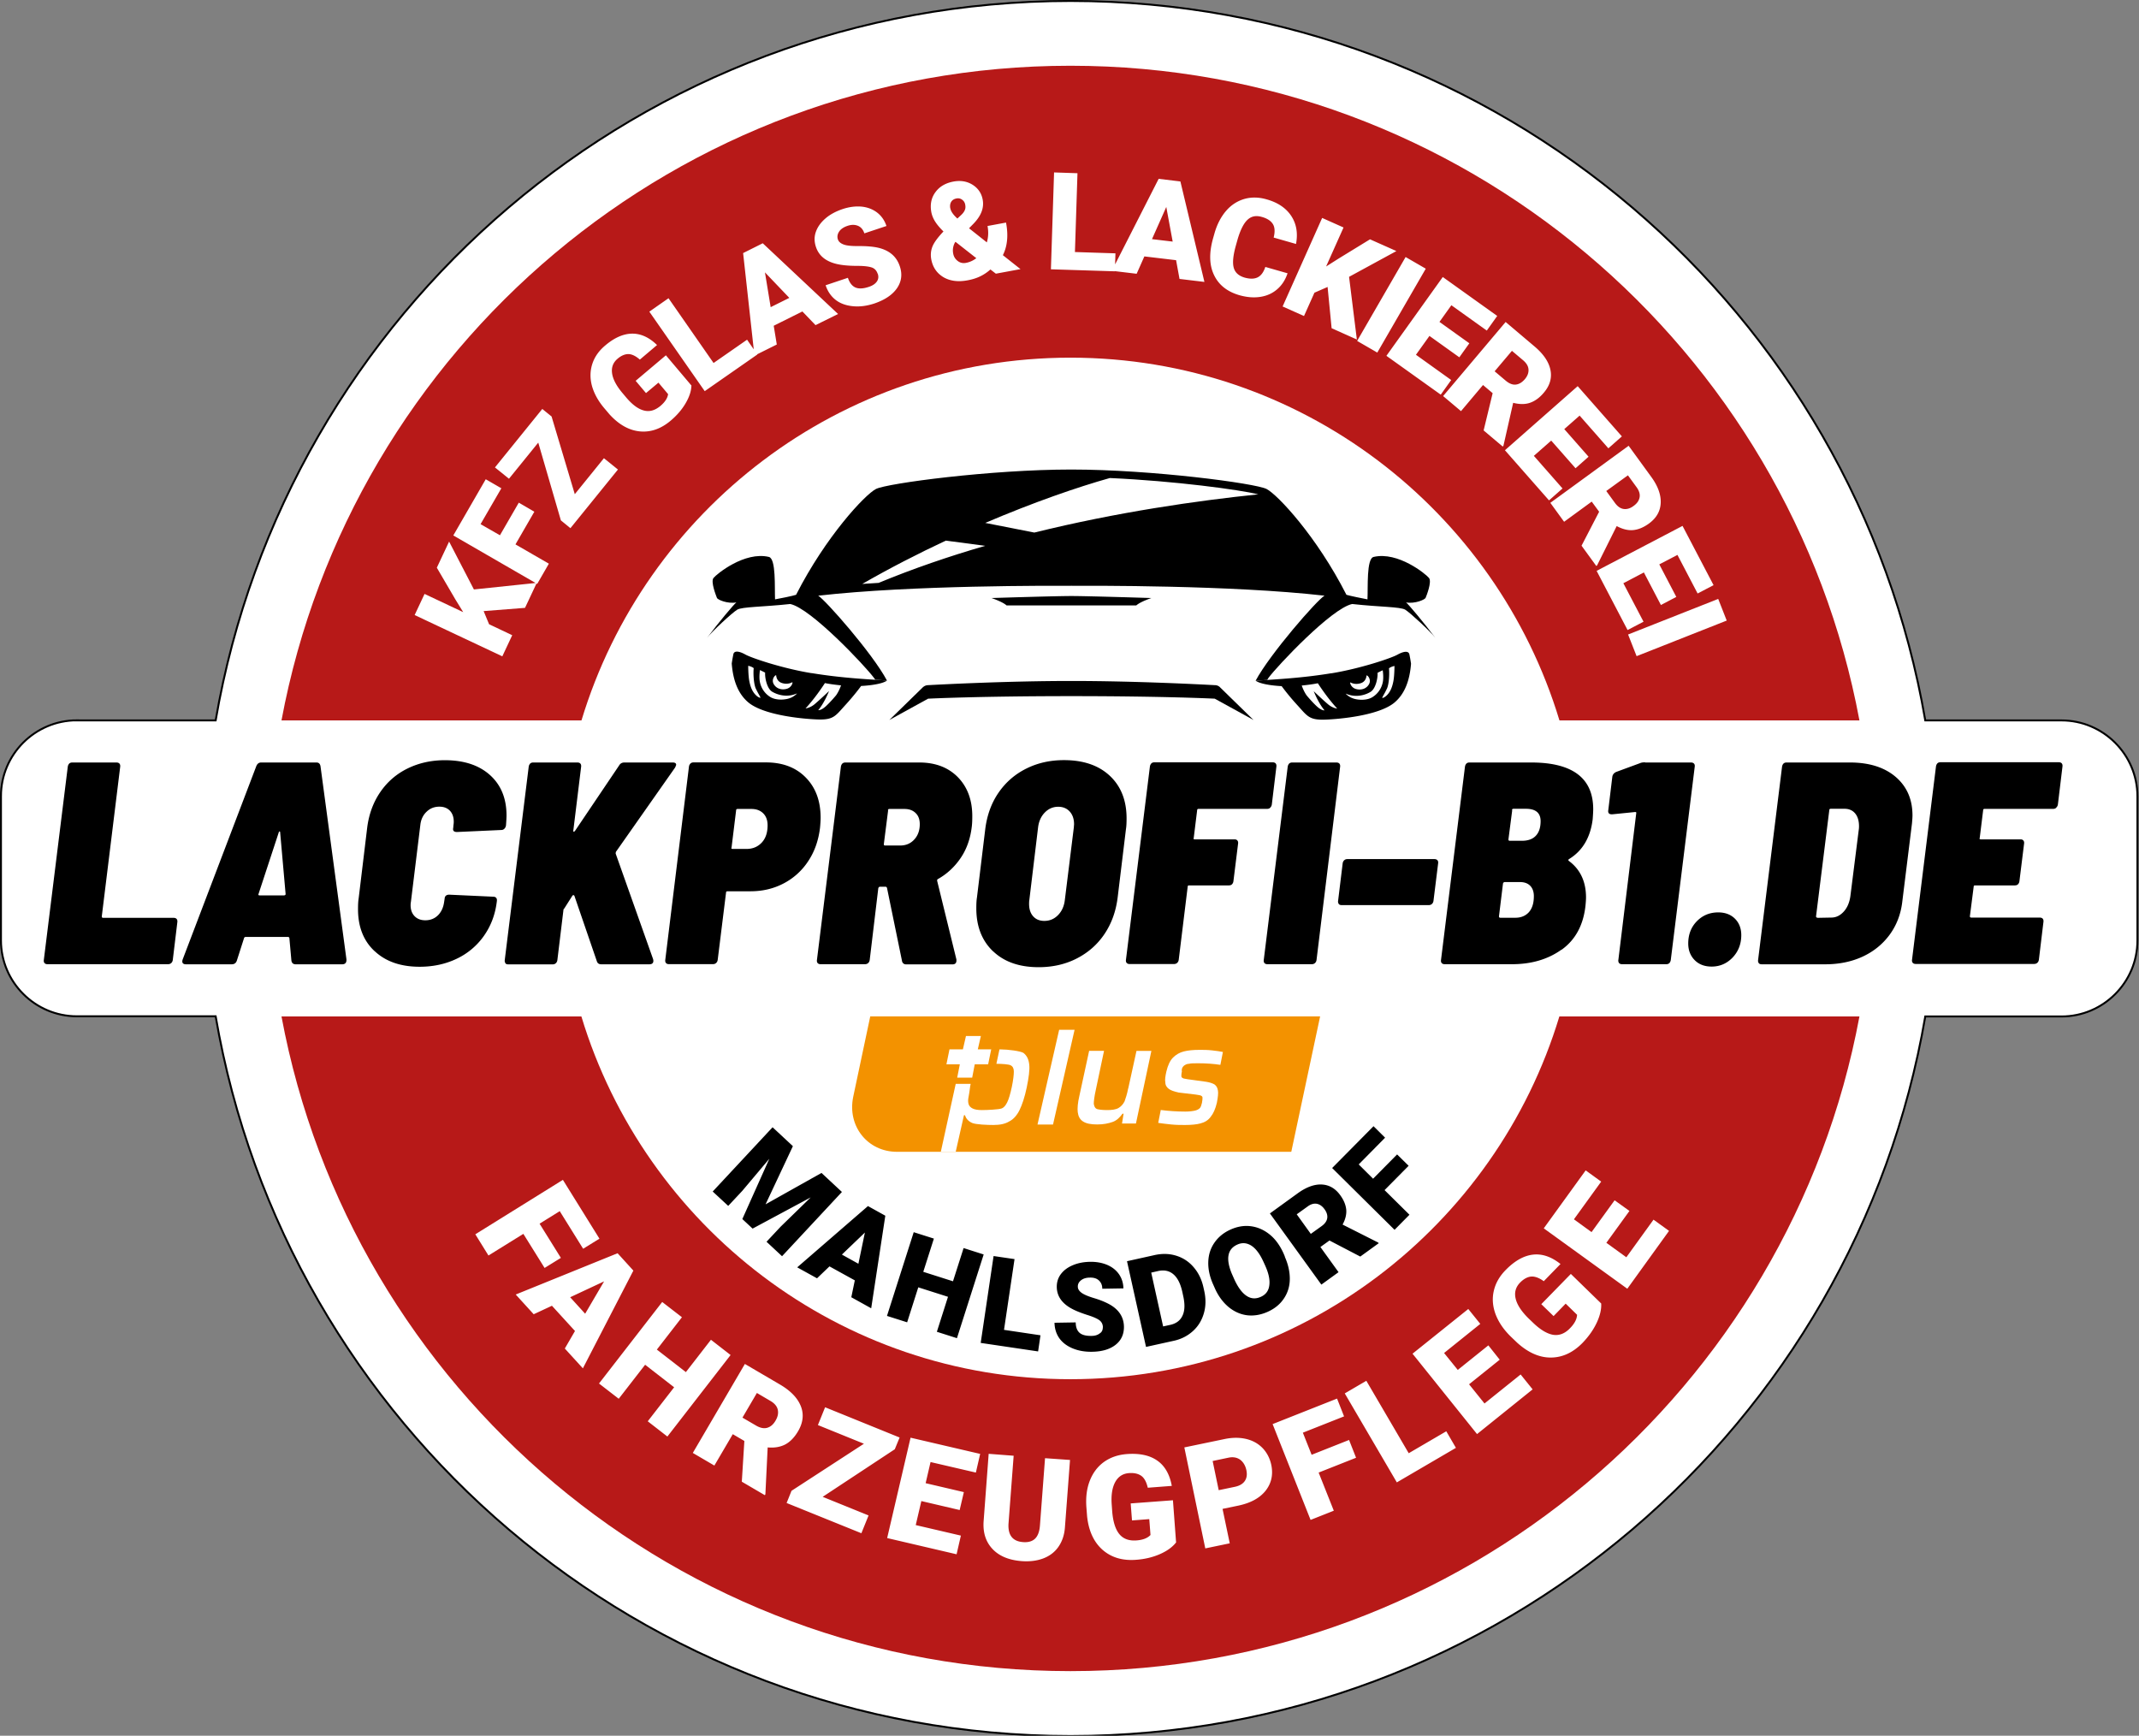 <svg xmlns="http://www.w3.org/2000/svg" width="244" height="198"><rect width="100%" height="100%" fill="#808080" stroke="none"/><path d="M8.76 82.18H24.6C32.61 35.57 73.22.11 122.11.11s89.5 35.47 97.51 82.07h15.54c4.76 0 8.66 3.89 8.66 8.66v16.45c0 4.76-3.89 8.66-8.66 8.66h-15.54c-8.01 46.61-48.62 82.08-97.51 82.08s-89.5-35.48-97.51-82.1H8.77c-4.76 0-8.66-3.89-8.66-8.66V90.82c0-4.76 3.89-8.65 8.66-8.65Z" style="fill-rule:evenodd;stroke:#000;stroke-miterlimit:22.93;stroke-width:.22px;fill:#fff"/><path d="M66.33 82.18C73.57 58.24 95.8 40.8 122.11 40.8s48.54 17.44 55.78 41.38h34.22c-7.93-42.5-45.2-74.68-90-74.68s-82.07 32.18-90 74.68h34.22Zm111.55 33.77c-7.24 23.94-29.47 41.38-55.78 41.38s-48.54-17.44-55.78-41.38H32.11c7.92 42.5 45.2 74.68 90 74.68s82.08-32.18 90-74.68h-34.23Z" style="fill:#b71918;fill-rule:evenodd"/><path d="M138.61 78.16c-1.66-.09-9.15-.48-16.39-.48s-14.73.39-16.39.48c-.22.01-.42.11-.58.26l-3.8 3.71 4.42-2.43s5.75-.29 16.35-.29 16.35.29 16.35.29l4.42 2.43-3.8-3.71a.803.803 0 0 0-.57-.26Zm-8.99-9.1c.46-.42 1.72-.84 1.72-.84s-7.25-.23-9.12-.23-9.12.23-9.12.23 1.26.42 1.72.84h14.8Z"/><path d="M86.22 78.55c.29.63.54.95.52 1.05 0 0-.23.01-.59-.38s-.56-.91-.68-1.56-.12-1.71-.12-1.71c.44.09.63.27.63.27-.06.39-.04 1.71.24 2.34Zm4.04 1.02c-.5.26-1.7.39-2.42-.08a2.59 2.59 0 0 1-1.15-1.66c-.13-.57 0-1.39 0-1.39.21.09.59.29.59.29-.04.59.21 1.8.78 2.16.57.35 1.68.73 2.85.21.01 0-.15.22-.65.48Zm-.57-.98c-.59.14-1.16-.06-1.44-.57s.15-1.03.29-.99c0 0 0 .63.59.86.72.27 1.25-.07 1.25-.07.08.05-.09.63-.69.77Zm2.89-1.8c-3.32-.54-6.85-1.73-7.56-2.13-.7-.39-1.29-.48-1.37 0-.05.25-.11.56-.18 1.03.15 1.92.72 3.49 1.96 4.49 1.77 1.4 6.05 1.83 7.85 1.89 1.8.06 2.01-.39 3.12-1.61 1.12-1.22 1.83-2.21 1.83-2.21s2.24-.09 2.96-.62c-2.34-.15-5.29-.3-8.62-.85Zm-.69 4.02c1.01-1.09 1.86-2.35 2.21-2.89.59.12 1.23.2 1.84.26-.1.28-.29.75-.57 1.14 0 0-.62.75-1.17 1.25s-.86.44-.86.44c.72-.86 1.23-2.18 1.23-2.18s-1.15 1.09-1.67 1.52c-.53.43-1.02.46-1.02.46Zm66.31-2.24c-.29.63-.54.95-.52 1.05 0 0 .23.01.59-.38s.56-.91.68-1.56.12-1.71.12-1.71c-.44.09-.63.27-.63.27.06.39.05 1.71-.24 2.34Zm-4.04 1.02c.5.26 1.7.39 2.42-.08a2.59 2.59 0 0 0 1.15-1.66c.13-.57 0-1.39 0-1.39-.21.09-.59.29-.59.29.04.59-.21 1.8-.78 2.16s-1.68.73-2.85.21c-.01 0 .15.22.65.48Zm.57-.98c.59.14 1.16-.06 1.44-.57s-.15-1.03-.29-.99c0 0 0 .63-.59.86-.72.27-1.25-.07-1.25-.07-.08.05.09.63.69.77Zm-2.88-1.8c3.32-.54 6.85-1.73 7.56-2.13.7-.39 1.29-.48 1.37 0 .05.25.11.56.18 1.03-.15 1.92-.72 3.49-1.96 4.49-1.77 1.4-6.05 1.83-7.85 1.89s-2.01-.39-3.12-1.61a26.415 26.415 0 0 1-1.83-2.21s-2.24-.09-2.96-.62c2.33-.16 5.29-.3 8.62-.85Zm.69 4.02c-1.01-1.09-1.86-2.35-2.21-2.89-.59.12-1.23.2-1.84.26.1.28.29.75.57 1.14 0 0 .62.75 1.17 1.25s.86.44.86.44c-.72-.86-1.23-2.18-1.23-2.18s1.15 1.09 1.67 1.52c.53.43 1.02.46 1.02.46Z" style="fill-rule:evenodd"/><path d="M93.35 67.95c10.72-1.22 26.73-1.13 28.87-1.13s18.15-.09 28.87 1.13c-.82.46-6.2 6.61-7.86 9.7.42-.03.86-.06 1.32-.09l.16-.25c1-1.35 7.19-7.93 9.54-8.41 3.14.35 5.49.31 6.05.65.56.35 2.88 2.48 3.44 3.22-1.31-1.74-3.14-3.92-3.35-4.05 1 .18 2.14-.31 2.23-.52s.74-1.83.39-2.27-3.54-3.05-6.32-2.4c-.83.19-.63 3.51-.7 4.84-.46-.08-2.09-.42-2.4-.52-3.38-6.65-7.85-11.42-9.11-12.07-1.26-.65-13.1-2.22-22.28-2.22s-21.01 1.57-22.28 2.22c-1.26.65-5.72 5.42-9.11 12.07-.31.11-1.94.45-2.4.52-.06-1.33.13-4.64-.7-4.84-2.78-.66-5.97 1.96-6.32 2.4-.35.43.31 2.05.39 2.27s1.22.7 2.22.52c-.22.13-2.05 2.31-3.35 4.05.56-.74 2.88-2.88 3.44-3.22s2.92-.31 6.05-.65c2.35.48 8.54 7.06 9.54 8.41l.17.23c.44.03.86.06 1.26.08h.06c-1.64-3.09-7.04-9.21-7.85-9.68Zm19.01-5.68c-4.09 1.19-8.17 2.58-12.13 4.22l-1.87.12c3.15-1.81 6.37-3.46 9.53-4.94l4.48.59Zm31.18-5.88c-6.96.72-16.07 2.02-25.55 4.36l-5.6-1.1c5.5-2.35 10.54-4.09 14.21-5.12 7.37.33 14.78 1.33 16.94 1.86Z" style="fill-rule:evenodd"/><path d="m55.17 69.71.62 1.5 2.64 1.25-1.13 2.41-10-4.71 1.13-2.41 4.41 2.08-.88-1.43-2.13-3.64 1.4-2.98 2.83 5.46 7.17-.75-1.34 2.85-4.73.37Zm5.78-11.33L58.8 62.1l3.81 2.2-1.33 2.31-9.57-5.53 3.7-6.41 1.78 1.03-2.37 4.09 2.21 1.27 2.15-3.72 1.77 1.03Zm4.62-2.01 3.32-4.1 1.6 1.29-5.42 6.69-1.09-.89-2.58-8.87-3.34 4.12-1.6-1.29 5.4-6.67 1.06.86 2.65 8.87ZM78.87 44c-.02.62-.24 1.28-.66 2s-1 1.39-1.71 1.99c-1.1.93-2.28 1.34-3.51 1.22-1.23-.12-2.38-.76-3.45-1.93l-.62-.73c-.7-.83-1.16-1.68-1.4-2.55-.23-.87-.21-1.7.05-2.5s.76-1.5 1.48-2.1c1.05-.89 2.07-1.33 3.06-1.34.99-.01 1.94.42 2.84 1.3l-1.96 1.66c-.47-.41-.9-.62-1.3-.63-.4 0-.82.17-1.24.53-.51.43-.72.98-.63 1.65s.47 1.4 1.14 2.21l.43.51c.71.85 1.39 1.36 2.04 1.53.65.18 1.27.01 1.9-.51.53-.45.82-.9.88-1.35l-1.1-1.31-1.42 1.19-1.18-1.4 3.45-2.91L78.89 44Zm2.54-2.6 3.81-2.65 1.17 1.69-6 4.18-6.32-9.07 2.19-1.53 5.14 7.39Zm10.12-5.87-3.27 1.63.35 2.14-2.55 1.27-1.29-11.7 2.24-1.12 8.59 8.07-2.57 1.27-1.5-1.56Zm-3.62-.49 2.13-1.06-2.78-2.91.65 3.96Zm12.21-3.8c-.12-.37-.35-.62-.68-.73s-.86-.18-1.59-.18-1.34-.04-1.83-.11c-1.58-.22-2.57-.9-2.95-2.07-.19-.58-.2-1.15 0-1.71s.56-1.06 1.09-1.52 1.19-.81 1.96-1.07c.75-.25 1.47-.34 2.16-.28.69.07 1.28.3 1.78.68.5.39.85.9 1.06 1.53l-2.52.84c-.14-.43-.39-.72-.73-.86s-.73-.15-1.18 0c-.45.15-.78.37-.97.66-.19.29-.24.59-.14.89.09.27.32.46.68.59s.94.18 1.74.17c.8 0 1.48.05 2.04.16 1.35.28 2.22.99 2.6 2.14.31.92.2 1.75-.32 2.51-.52.75-1.38 1.33-2.58 1.74-.85.28-1.67.39-2.46.31-.79-.08-1.45-.32-1.97-.73-.53-.42-.9-.97-1.13-1.66l2.54-.85c.19.56.47.93.85 1.1.38.17.9.15 1.55-.07.42-.14.72-.34.9-.6.18-.25.22-.55.11-.88Zm7.5-4.84c-.37-.36-.68-.72-.91-1.07-.23-.35-.39-.72-.47-1.12-.16-.88-.01-1.64.46-2.28.47-.65 1.16-1.05 2.07-1.22.82-.15 1.54-.03 2.18.37.63.4 1.02.97 1.15 1.71.17.92-.18 1.84-1.07 2.75l-.49.5 2.03 1.61c.18-.6.2-1.22.08-1.87l2.11-.39c.28 1.47.15 2.71-.36 3.72l2.01 1.59-2.81.52-.62-.48c-.37.33-.76.59-1.18.79-.41.2-.89.35-1.44.45-1.07.2-1.99.08-2.74-.36-.75-.45-1.22-1.13-1.39-2.04-.09-.5-.05-.98.13-1.44.18-.46.59-1.02 1.23-1.7l.03-.04Zm2.55 3.59c.44-.08.84-.26 1.2-.54L109 27.59l-.06.06c-.22.4-.29.82-.21 1.26.06.36.24.65.52.86.27.21.58.28.92.22Zm-1.76-6.22c.06.35.33.73.8 1.16l.44-.41c.2-.19.34-.38.41-.56.08-.18.09-.39.04-.63a.843.843 0 0 0-.35-.55.773.773 0 0 0-.64-.14c-.28.05-.48.18-.61.39-.12.21-.15.45-.1.74Zm14.2 4.98 4.63.15-.06 2.05-7.3-.23.36-11.05 2.67.09-.29 8.99Zm11.55.93-3.62-.43-.88 1.98-2.83-.34 5.34-10.49 2.48.3 2.74 11.46-2.84-.34-.39-2.13Zm-2.75-2.4 2.36.28-.73-3.95-1.63 3.67Zm15.46 3.91c-.25.73-.63 1.33-1.16 1.79-.52.46-1.16.76-1.91.88s-1.54.06-2.4-.18c-1.4-.4-2.37-1.17-2.91-2.3-.55-1.14-.58-2.54-.11-4.2l.15-.53c.29-1.04.74-1.9 1.32-2.58.58-.68 1.28-1.13 2.08-1.37.8-.23 1.65-.22 2.55.04 1.29.36 2.23 1 2.82 1.9.59.9.77 1.97.54 3.19l-2.55-.73c.16-.65.14-1.17-.09-1.54-.23-.37-.65-.65-1.28-.82-.64-.18-1.17-.08-1.6.32-.43.39-.8 1.11-1.12 2.16l-.21.75c-.32 1.13-.41 1.98-.26 2.55.15.57.57.95 1.26 1.15.59.16 1.08.16 1.47-.03.39-.19.68-.59.88-1.19l2.55.73Zm4.56 1.55-1.49.65-1.19 2.66-2.44-1.09 4.51-10.1 2.44 1.09-1.99 4.45 1.42-.9 3.59-2.2 3.01 1.34-5.4 2.94.89 7.15-2.88-1.29-.46-4.72Zm5.68 7.48-2.3-1.33 5.53-9.57 2.3 1.33-5.53 9.57Zm9.36.54-3.41-2.44-1.54 2.15 4.02 2.88-1.19 1.67-6.2-4.43 6.43-8.99 6.21 4.44-1.19 1.67-4.04-2.89-1.36 1.9 3.41 2.44-1.15 1.61Zm3.8 4.09-1.1-.93-2.51 2.98-2.04-1.72 7.13-8.45 3.32 2.81c1 .85 1.6 1.73 1.79 2.65.19.92-.06 1.79-.75 2.6-.49.59-1.03.97-1.59 1.16s-1.2.18-1.91 0l-1.11 4.9-.08.09-2.18-1.84 1.03-4.25Zm.22-2.5 1.29 1.09c.39.32.76.47 1.13.43.37-.04.7-.24 1.02-.6.31-.36.45-.73.43-1.11-.02-.38-.22-.72-.6-1.05l-1.29-1.09-1.97 2.33Zm9.23 11.06-2.77-3.15-1.98 1.74 3.27 3.72-1.54 1.36-5.03-5.72 8.3-7.31 5.04 5.73-1.54 1.36-3.28-3.73-1.75 1.54 2.77 3.15-1.48 1.31Zm2.7 4.97-.85-1.16-3.15 2.3-1.57-2.16 8.93-6.51 2.56 3.52c.78 1.06 1.14 2.06 1.1 3-.04.94-.48 1.72-1.34 2.35-.62.45-1.23.7-1.82.75s-1.21-.11-1.86-.46l-2.24 4.49-.09.06-1.68-2.31 2.01-3.88Zm.81-2.37.99 1.36c.3.41.63.64 1 .69.36.05.75-.06 1.13-.35.39-.28.61-.6.68-.97.07-.37-.05-.76-.34-1.16l-.99-1.36-2.47 1.79Zm6.23 13-1.94-3.71-2.34 1.23 2.3 4.39-1.82.95-3.53-6.75 9.8-5.13 3.54 6.76-1.82.95-2.3-4.4-2.07 1.08 1.94 3.71-1.75.92Zm-2.77 5.84-.97-2.47L196 68.32l.97 2.47-10.28 4.06Zm-124.56 69.8-2.43-3.9-3.98 2.47-1.5-2.42 9.99-6.21 4.17 6.71-1.86 1.15-2.67-4.29-2.3 1.43 2.43 3.9-1.86 1.15Zm3.46 7.18-2.63-2.88-2.08.97-2.05-2.25 11.62-4.71 1.8 1.98-5.76 11.15-2.06-2.26 1.16-2Zm-.55-3.85 1.71 1.88 2.16-3.69-3.87 1.81Zm11.09 15.89-2.24-1.74 3.01-3.88-3.31-2.57-3.01 3.88-2.25-1.74 7.21-9.3 2.25 1.74-2.86 3.69 3.31 2.57 2.86-3.69 2.24 1.74-7.21 9.3Zm8.79.51-1.33-.78-2.1 3.58-2.46-1.44 5.94-10.15 4.01 2.35c1.21.71 2 1.53 2.37 2.46s.26 1.89-.31 2.86c-.41.7-.9 1.21-1.46 1.51-.56.29-1.23.41-2.01.34l-.26 5.34-.06.11-2.63-1.54.29-4.64Zm-.23-2.67 1.56.91c.46.27.89.36 1.27.25.38-.11.7-.38.95-.82.26-.44.34-.85.25-1.25-.09-.39-.37-.72-.83-.99l-1.55-.91-1.64 2.8Zm9.16 9.04 5.23 2.12-.82 2.03-8.53-3.45.56-1.39 8.26-5.37-5.25-2.13.82-2.03 8.5 3.45-.55 1.34-8.23 5.43Zm15.61 1.5-4.36-1.02-.64 2.74 5.15 1.2-.49 2.13-7.92-1.85 2.67-11.45 7.94 1.85-.49 2.13-5.17-1.2-.56 2.41 4.36 1.02-.48 2.05Zm12.6-5.72-.58 7.68c-.06.87-.31 1.61-.73 2.22s-.99 1.05-1.71 1.33-1.56.39-2.5.32c-1.43-.11-2.54-.56-3.31-1.37s-1.11-1.85-1.03-3.14l.58-7.73 2.85.22-.59 7.79c-.06 1.29.49 1.97 1.65 2.06.59.05 1.05-.08 1.37-.38.32-.3.52-.81.57-1.53l.58-7.66 2.84.2Zm12.09 9.43c-.41.52-1.01.96-1.83 1.32s-1.73.58-2.73.65c-1.54.12-2.81-.26-3.81-1.13-.99-.87-1.59-2.14-1.77-3.81l-.08-1.02c-.09-1.16.04-2.18.39-3.07.35-.89.88-1.6 1.61-2.13.73-.52 1.59-.82 2.6-.9 1.47-.11 2.63.14 3.49.75.86.6 1.41 1.57 1.65 2.88l-2.74.21c-.15-.65-.39-1.1-.73-1.35-.35-.25-.81-.36-1.4-.32-.71.05-1.24.39-1.59 1.03-.34.63-.48 1.5-.39 2.62l.05.7c.09 1.17.36 2.04.8 2.59.45.56 1.1.8 1.96.74.73-.05 1.27-.26 1.61-.62l-.14-1.81-1.97.15-.15-1.94 4.82-.36.36 4.83Zm5.31-3.83.82 3.92-2.79.58-2.39-11.52 4.62-.96c.88-.18 1.7-.18 2.45 0 .75.18 1.37.53 1.87 1.05.49.52.82 1.16.98 1.91.23 1.12.01 2.1-.65 2.94-.67.84-1.7 1.4-3.11 1.7l-1.79.37Zm-.45-2.14 1.83-.38c.54-.11.92-.33 1.15-.66.23-.33.29-.73.19-1.23-.11-.53-.35-.93-.7-1.2-.36-.26-.79-.34-1.29-.25l-1.86.39.69 3.32Zm15.68-3.7-4.27 1.69 1.73 4.35-2.65 1.05-4.33-10.93 7.35-2.91.8 2.03-4.7 1.86 1 2.52 4.27-1.69.8 2.03Zm6.01-.52 4.28-2.5 1.1 1.89-6.74 3.94-5.94-10.15 2.46-1.44 4.84 8.27Zm10.37-10.66-3.49 2.8 1.76 2.19 4.12-3.31 1.37 1.7-6.34 5.1-7.36-9.17 6.36-5.1 1.37 1.7-4.13 3.32 1.56 1.93 3.49-2.8 1.3 1.64Zm11.58-6.42c.04.65-.13 1.39-.51 2.2-.38.81-.92 1.57-1.62 2.3-1.08 1.1-2.28 1.66-3.6 1.67s-2.6-.56-3.85-1.69l-.73-.7c-.83-.81-1.4-1.66-1.74-2.56-.33-.9-.4-1.79-.2-2.65.2-.88.65-1.67 1.36-2.39 1.03-1.05 2.06-1.63 3.11-1.75 1.05-.12 2.1.24 3.14 1.07l-1.91 1.96c-.53-.39-1.02-.56-1.44-.53-.42.04-.85.27-1.26.69-.5.51-.67 1.12-.51 1.81.16.7.64 1.44 1.43 2.23l.51.49c.84.82 1.61 1.29 2.31 1.42.7.12 1.36-.12 1.96-.75.52-.53.78-1.04.8-1.53l-1.3-1.27-1.38 1.42-1.4-1.36 3.37-3.45 3.47 3.38Zm3.22-10.55-2.63 3.63 2.28 1.65 3.1-4.29 1.77 1.28-4.76 6.6-9.53-6.89 4.78-6.61 1.77 1.28-3.11 4.3 2.01 1.46 2.63-3.63 1.7 1.22Z" style="fill:#fff"/><path d="m90.44 130.76-3.11 6.62 6.38-3.58 2.33 2.17-6.83 7.33-1.77-1.65 1.6-1.71 3.44-3.35-6.63 3.56-1.17-1.09 3.08-6.88-3.09 3.67-1.6 1.71-1.77-1.64 6.83-7.33 2.32 2.16Zm7.08 15.3-2.9-1.6-1.42 1.36-2.26-1.25 8.07-6.99 1.98 1.1-1.61 10.56-2.27-1.26.4-1.92Zm-1.49-2.95 1.89 1.05.74-3.56-2.63 2.52Zm13.13 9.54-2.29-.73 1.27-3.99-3.39-1.08-1.27 3.99-2.3-.73 3.05-9.55 2.3.73-1.21 3.79 3.39 1.08 1.21-3.79 2.29.73-3.05 9.55Zm5.37-.95 4.16.62-.27 1.84-6.55-.97 1.47-9.91 2.39.35-1.2 8.07Zm11.28-.27c0-.35-.14-.63-.39-.82-.25-.19-.7-.39-1.33-.59-.63-.2-1.15-.4-1.55-.59-1.31-.62-1.97-1.49-1.99-2.6-.01-.55.14-1.05.46-1.48.32-.43.77-.77 1.36-1.02s1.25-.38 1.99-.39c.72-.01 1.37.11 1.94.35.58.25 1.02.6 1.35 1.07.32.47.49 1.01.5 1.61l-2.41.04c0-.41-.14-.72-.39-.95s-.59-.33-1.02-.32c-.43 0-.77.11-1.02.31s-.37.44-.36.73c0 .26.15.49.42.69s.76.41 1.46.62 1.27.45 1.71.69c1.09.6 1.65 1.46 1.67 2.55.01.88-.31 1.57-.96 2.08s-1.56.78-2.71.79c-.81.01-1.55-.12-2.21-.4-.66-.28-1.16-.67-1.51-1.17-.34-.5-.52-1.09-.53-1.74l2.42-.04c0 .53.15.93.43 1.18.28.25.73.37 1.36.36.4 0 .71-.1.94-.28.25-.15.36-.39.36-.7Zm4.92 2.22-2.17-9.78 3.15-.7c.86-.19 1.69-.17 2.46.07.78.24 1.44.67 1.98 1.3.55.63.92 1.39 1.12 2.27l.1.45c.2.89.19 1.74-.04 2.54s-.63 1.47-1.23 2.02-1.32.93-2.17 1.12l-3.22.71Zm.59-8.49 1.36 6.15.82-.18c.68-.15 1.15-.51 1.4-1.07.26-.56.28-1.32.06-2.27l-.09-.42c-.21-.95-.55-1.61-1.02-2.01-.47-.4-1.05-.52-1.74-.37l-.79.18Zm15.23-1.82c.4.89.59 1.76.58 2.59s-.25 1.58-.69 2.22c-.44.65-1.05 1.14-1.83 1.49-.78.35-1.55.48-2.31.4-.76-.09-1.46-.39-2.1-.9-.63-.51-1.16-1.2-1.56-2.05l-.23-.52c-.41-.89-.6-1.76-.58-2.59.02-.83.25-1.57.7-2.22s1.06-1.15 1.84-1.5c.78-.35 1.55-.48 2.32-.38s1.48.41 2.13.93 1.16 1.23 1.57 2.11l.18.42Zm-2.41.63c-.41-.91-.87-1.53-1.39-1.87-.52-.33-1.06-.38-1.62-.12-1.1.5-1.32 1.59-.63 3.28l.3.68c.41.89.86 1.52 1.38 1.87.51.35 1.06.39 1.65.12.56-.25.88-.68.96-1.29.09-.61-.06-1.36-.46-2.25l-.19-.42Zm7.54-2.48-1.06.76 2.07 2.87-1.96 1.42-5.87-8.12 3.19-2.31c.96-.69 1.87-1.03 2.72-.99.85.04 1.56.45 2.12 1.23.41.56.63 1.12.68 1.66.04.53-.1 1.1-.42 1.68l4.06 2.05.06.08-2.1 1.52-3.51-1.83Zm-2.15-.74 1.24-.89c.37-.27.58-.57.63-.9.05-.33-.06-.68-.31-1.02-.25-.35-.55-.56-.88-.62s-.69.04-1.05.31l-1.24.89 1.61 2.24Zm11.15-7.76-2.74 2.77 2.84 2.81-1.7 1.72-7.12-7.05 4.72-4.77 1.32 1.31-3.01 3.05 1.64 1.63 2.74-2.77 1.32 1.3ZM5.08 109.86c-.08-.09-.1-.21-.08-.36l2.73-22.03c.02-.15.08-.27.16-.36.09-.09.21-.13.36-.13h5.03c.15 0 .27.04.35.13.07.09.1.21.08.36l-2.1 17.07c0 .11.05.16.16.16h8.03c.15 0 .27.04.35.13.07.09.1.21.08.36l-.52 4.31c-.02.15-.08.27-.18.36-.1.09-.22.13-.38.13H5.43c-.16 0-.27-.04-.35-.13Zm28.16-.29-.23-2.56c-.02-.09-.08-.13-.17-.13h-4.8c-.11 0-.17.04-.2.13l-.82 2.56c-.09.28-.28.43-.59.43H21.2c-.17 0-.29-.05-.36-.15-.06-.1-.06-.23 0-.41l8.39-22.03c.11-.28.29-.43.56-.43h6.31c.26 0 .41.14.46.43l2.96 22.03v.07c0 .33-.17.49-.49.49h-5.3c-.28 0-.45-.14-.49-.43Zm-3.62-7.43h2.76c.13 0 .2-.05.2-.16l-.62-7c0-.09-.02-.13-.07-.13s-.08.04-.1.13l-2.3 7c-.04.11 0 .16.13.16Zm13.11 6.36c-1.26-1.17-1.89-2.77-1.89-4.78 0-.53.02-.93.07-1.22l.98-8.12c.2-1.53.7-2.88 1.5-4.04.8-1.16 1.84-2.06 3.11-2.68s2.69-.94 4.24-.94c2.17 0 3.89.56 5.15 1.69s1.89 2.67 1.89 4.62c0 .22-.02.59-.06 1.12-.02.15-.08.28-.18.38s-.21.15-.35.15l-5.06.23c-.35 0-.5-.15-.43-.46l.03-.36c.02-.09.03-.21.03-.36 0-.53-.15-.94-.44-1.25-.3-.31-.7-.46-1.2-.46-.57 0-1.06.19-1.46.58-.4.38-.64.88-.71 1.5l-1.08 8.81c-.02.09-.03.21-.03.36 0 .53.16.94.46 1.25.31.31.71.46 1.22.46.57 0 1.05-.19 1.43-.56.38-.37.62-.88.71-1.51l.06-.39c.02-.31.2-.46.53-.46l5 .23c.15 0 .27.04.35.13.07.09.1.21.08.36-.17 1.49-.66 2.81-1.46 3.95a7.941 7.941 0 0 1-3.11 2.63c-1.27.61-2.68.92-4.24.92-2.15 0-3.85-.59-5.11-1.76Zm14.93 1.36c-.08-.09-.1-.21-.08-.36l2.73-22.03c.02-.15.08-.27.16-.36.09-.09.21-.13.36-.13h5.03c.15 0 .27.04.35.13.07.09.1.21.08.36l-.89 7.27c-.02.09 0 .13.05.13s.1-.03.15-.1l5.03-7.46c.13-.22.33-.33.59-.33h5.52c.26 0 .39.09.39.26 0 .04-.04.15-.13.33l-6.74 9.6s-.03.11-.03.2l4.27 12.04s.03.11.03.2c0 .26-.16.39-.46.39h-5.49c-.26 0-.43-.12-.5-.36l-2.56-7.46s-.06-.07-.1-.07c-.05 0-.09.02-.13.07l-.92 1.45s-.05.05-.07.08c-.02.03-.03.07-.03.12l-.69 5.69c-.02.15-.08.27-.18.36-.1.09-.22.13-.38.13h-5.03c-.16 0-.27-.04-.35-.13ZM91.92 88.7c1.13 1.15 1.69 2.68 1.69 4.59 0 .24-.02.62-.07 1.15-.18 1.45-.62 2.71-1.35 3.8a7.45 7.45 0 0 1-2.79 2.53c-1.14.6-2.4.9-3.78.9h-2.63c-.11 0-.17.05-.17.16l-.95 7.66c-.02.15-.08.27-.18.36-.1.09-.21.13-.35.13h-5.06c-.13 0-.24-.04-.31-.13-.08-.09-.1-.21-.08-.36l2.7-22.03a.61.61 0 0 1 .17-.36c.09-.09.21-.13.36-.13h8.25c1.91 0 3.43.58 4.55 1.73Zm-5.03 7.42c.45-.48.67-1.14.67-1.97 0-.59-.17-1.05-.51-1.38s-.78-.49-1.33-.49h-1.58c-.11 0-.17.05-.17.16l-.52 4.24c-.05.11 0 .16.13.16h1.58c.7 0 1.28-.24 1.73-.72Zm16 13.48-1.71-8.32c-.04-.09-.1-.13-.16-.13h-.63c-.09 0-.15.05-.2.16l-.98 8.19c-.02.15-.08.27-.18.36-.1.09-.22.13-.38.13h-5.03c-.16 0-.27-.04-.35-.13-.08-.09-.1-.21-.08-.36l2.73-22.03c.02-.15.08-.27.16-.36.09-.09.21-.13.36-.13h8.42c1.84 0 3.31.56 4.41 1.68 1.09 1.12 1.64 2.6 1.64 4.44 0 .53-.02.93-.06 1.22-.16 1.34-.57 2.52-1.25 3.53s-1.55 1.83-2.6 2.42c-.07.02-.1.09-.1.2l2.2 8.98v.13c0 .28-.15.43-.46.43h-5.26c-.26 0-.43-.13-.49-.39Zm-1.58-17.16-.49 3.85c0 .11.04.16.13.16h1.74c.64 0 1.17-.22 1.59-.67s.64-1.04.64-1.76c0-.55-.16-.98-.48-1.28-.32-.31-.74-.46-1.27-.46h-1.71c-.11 0-.17.05-.17.16Zm11.97 16.08c-1.27-1.21-1.91-2.84-1.91-4.9 0-.53.02-.93.07-1.22l.95-7.83c.2-1.58.7-2.96 1.51-4.14.81-1.18 1.86-2.1 3.16-2.75s2.73-.97 4.31-.97c2.22 0 3.96.6 5.23 1.79s1.91 2.81 1.91 4.85c0 .53-.02.93-.07 1.22l-.95 7.83c-.2 1.58-.7 2.96-1.51 4.16s-1.87 2.12-3.16 2.78c-1.29.66-2.74.99-4.34.99-2.19 0-3.92-.6-5.19-1.81Zm7.42-4.14c.43-.44.69-1.02.77-1.74l1.02-8.22.03-.39c0-.61-.17-1.1-.5-1.46-.33-.36-.77-.54-1.31-.54-.59 0-1.1.22-1.53.66-.43.44-.69 1.02-.77 1.74l-.99 8.22c-.02.11-.03.26-.03.46 0 .59.15 1.06.46 1.41.31.35.73.53 1.28.53.61 0 1.13-.22 1.56-.66Zm24.2-12.24c-.1.09-.21.13-.35.13h-7.82c-.11 0-.17.05-.17.16l-.39 3.16c-.05.11 0 .16.13.16h4.54c.13 0 .24.04.31.13.08.09.1.21.08.36l-.53 4.27a.6.6 0 0 1-.16.36c-.09.09-.21.13-.36.13h-4.54c-.11 0-.16.05-.16.16l-1.02 8.32c-.02.15-.08.27-.18.36-.1.09-.22.13-.38.13h-5.03c-.16 0-.27-.04-.35-.13-.08-.09-.1-.21-.08-.36l2.73-22.03c.02-.15.08-.27.16-.36.09-.09.21-.13.36-.13h13.48c.15 0 .27.04.35.13.07.09.1.21.08.36l-.52 4.31c-.02.15-.08.27-.18.36Zm-.66 17.72c-.08-.09-.1-.21-.08-.36l2.73-22.03c.02-.15.08-.27.16-.36.09-.09.21-.13.36-.13h5.03c.15 0 .27.04.35.13.07.09.1.21.08.36l-2.69 22.03c-.02.15-.08.27-.18.36-.1.09-.22.13-.38.13h-5.03c-.16 0-.27-.04-.35-.13Zm8.48-6.74a.466.466 0 0 1-.08-.36l.52-4.27c.02-.15.08-.27.18-.36.1-.09.21-.13.35-.13h9.93c.15 0 .27.04.35.13.08.09.1.21.08.36l-.53 4.27c-.02.15-.08.27-.18.36-.1.09-.23.13-.38.13h-9.9c-.16 0-.27-.04-.35-.13Zm25.4 5.21c-1.55 1.11-3.44 1.66-5.65 1.66h-7.66c-.16 0-.27-.04-.35-.13-.08-.09-.1-.21-.08-.36l2.73-22.03c.02-.15.08-.27.16-.36.09-.09.21-.13.36-.13h7.04c4.71 0 7.07 1.78 7.07 5.33 0 .24-.02.62-.06 1.15-.26 2.08-1.16 3.6-2.7 4.54-.09.07-.1.13-.03.2 1.31.96 1.97 2.36 1.97 4.18 0 .2-.02.54-.07 1.02-.26 2.19-1.17 3.84-2.73 4.95Zm-3.73-4.26c.38-.42.58-1.03.58-1.84 0-.5-.14-.9-.41-1.18-.27-.28-.66-.43-1.17-.43h-1.74c-.09 0-.16.05-.2.16l-.46 3.75c0 .11.05.16.16.16h1.71c.64 0 1.15-.21 1.53-.62Zm-1.89-11.64-.43 3.32c0 .11.05.16.13.16h1.41c.7 0 1.23-.19 1.59-.58.36-.38.54-.94.54-1.66 0-.94-.56-1.41-1.68-1.41h-1.41c-.11 0-.17.05-.17.16Zm15.16-5.45h5.23c.15 0 .27.04.35.13.08.09.1.21.08.36l-2.73 22.03c-.02.15-.08.27-.16.36-.09.09-.21.13-.36.13h-5.03c-.15 0-.27-.04-.35-.13a.466.466 0 0 1-.08-.36l2.04-16.74c.02-.09-.02-.13-.13-.13l-2.6.26h-.07c-.15 0-.26-.04-.33-.12-.06-.08-.09-.19-.06-.35l.46-3.81c.04-.26.2-.45.46-.56l2.69-.99c.15-.07.35-.1.59-.1Zm5.65 22.54c-.48-.49-.73-1.12-.73-1.89 0-1.03.33-1.88.99-2.55s1.47-1 2.43-1c.79 0 1.43.24 1.91.72s.72 1.11.72 1.87c0 1.01-.33 1.86-.98 2.55-.66.69-1.46 1.04-2.4 1.04-.81 0-1.46-.25-1.94-.74Zm7.32.34c-.08-.09-.1-.21-.08-.36l2.73-22.03c.02-.15.08-.27.16-.36.09-.09.21-.13.36-.13h7.23c2.19 0 3.93.55 5.21 1.64 1.28 1.1 1.92 2.56 1.92 4.41 0 .18-.02.48-.06.92l-1.12 9.04c-.18 1.38-.66 2.6-1.45 3.67-.79 1.06-1.81 1.89-3.07 2.47s-2.68.87-4.26.87h-7.23c-.16 0-.27-.04-.35-.13Zm6.69-5.16 1.58-.03c.53 0 .99-.22 1.4-.66.41-.44.66-1.02.77-1.74l.96-7.6c.02-.11.03-.25.03-.43 0-.61-.15-1.1-.44-1.45s-.7-.53-1.2-.53h-1.58c-.11 0-.17.05-.17.16l-1.51 12.1c0 .11.05.16.16.16Zm27.24-12.56c-.1.09-.21.13-.35.13h-7.82c-.11 0-.17.05-.17.16l-.39 3.16c-.05.11 0 .16.13.16h4.54c.13 0 .24.04.31.13.08.09.1.21.08.36l-.53 4.27a.6.6 0 0 1-.16.36c-.09.09-.21.13-.36.13h-4.54c-.11 0-.16.05-.16.16l-.43 3.35c0 .11.05.16.16.16h7.8c.15 0 .27.04.35.13.07.09.1.21.08.36l-.52 4.31c-.02.15-.08.27-.18.36-.1.09-.22.13-.38.13h-13.48c-.16 0-.27-.04-.35-.13-.08-.09-.1-.21-.08-.36l2.73-22.03c.02-.15.08-.27.16-.36.09-.09.21-.13.36-.13h13.48c.15 0 .27.04.35.13.07.09.1.21.08.36l-.52 4.31c-.02.15-.08.27-.18.36Z"/><path d="m99.27 115.95-1.94 9.16c-.7 3.35 1.64 6.28 4.99 6.28h44.98l3.29-15.45H99.26Z" style="fill:#f39200"/><path d="M118.35 128.28h1.77l2.46-10.81h-1.76l-2.47 10.81zm10.34-4.11c-.12.65-.29 1.12-.41 1.47-.18.35-.41.59-.7.76s-.76.23-1.29.23c-.59 0-.94-.06-1.17-.12-.23-.12-.29-.29-.35-.59 0-.29.06-.82.23-1.59l.94-4.46h-1.7l-1.12 5.17c-.18.76-.23 1.41-.18 1.82.06.47.23.82.59 1.06s.88.35 1.64.35c.7 0 1.29-.12 1.76-.29s.82-.53 1.12-.94h.12l-.18 1.12h1.59l1.76-8.28h-1.7l-.94 4.29Zm6.34-2.59c.18-.12.35-.23.59-.23.23-.06.59-.06 1.06-.06.88 0 1.76.06 2.53.18l.29-1.47c-.29-.06-.7-.12-1.23-.18s-1-.06-1.41-.06c-.76 0-1.35.06-1.82.18s-.88.35-1.23.7-.59.88-.76 1.59c-.12.53-.18.94-.12 1.23 0 .35.18.59.41.76s.59.29 1.12.41l1.94.23c.29.06.47.06.59.12s.18.12.18.23 0 .29-.06.59c-.06.23-.12.47-.23.59s-.29.23-.53.29-.65.12-1.12.12c-.94 0-1.88-.06-2.82-.18l-.29 1.47c.41.06.88.12 1.47.18s1.12.06 1.59.06c.7 0 1.35-.06 1.76-.18.47-.12.88-.35 1.17-.76.29-.35.53-.88.7-1.59.12-.65.18-1.12.12-1.41-.06-.35-.18-.53-.41-.7-.23-.12-.53-.23-.94-.29l-2.11-.29c-.23-.06-.47-.06-.53-.12-.12-.06-.18-.12-.18-.23s0-.29.06-.53c-.06-.29.06-.53.23-.65Zm-18.26-1.46c-.35-.23-1.82-.41-2.58-.41h-.18l-.35 1.64c.65 0 1.47.06 1.64.18.23.12.35.35.35.7s-.06.94-.23 1.76c-.18.82-.35 1.41-.53 1.76-.18.35-.35.59-.65.7s-1.59.18-2.23.18c-.47 0-.82-.06-1.06-.18s-.41-.29-.47-.53-.06-.47 0-.76.12-.7.18-1.17c0-.12.06-.23.06-.35h-1.7l-1.7 7.75h1.7l.94-4.17h.12c.12.41.41.7.82.88s1.76.23 2.41.23c.76 0 1.35-.12 1.82-.41.47-.23.88-.7 1.17-1.29s.59-1.47.82-2.58.35-2 .29-2.58c-.06-.65-.29-1.06-.65-1.35Z" style="fill:#fff"/><path d="M109.19 122.93h1.71l.29-1.52h1.53l.35-1.71h-1.53l.35-1.52h-1.7l-.35 1.52h-1.53l-.35 1.71h1.53l-.3 1.52z" style="fill:#fff"/></svg>